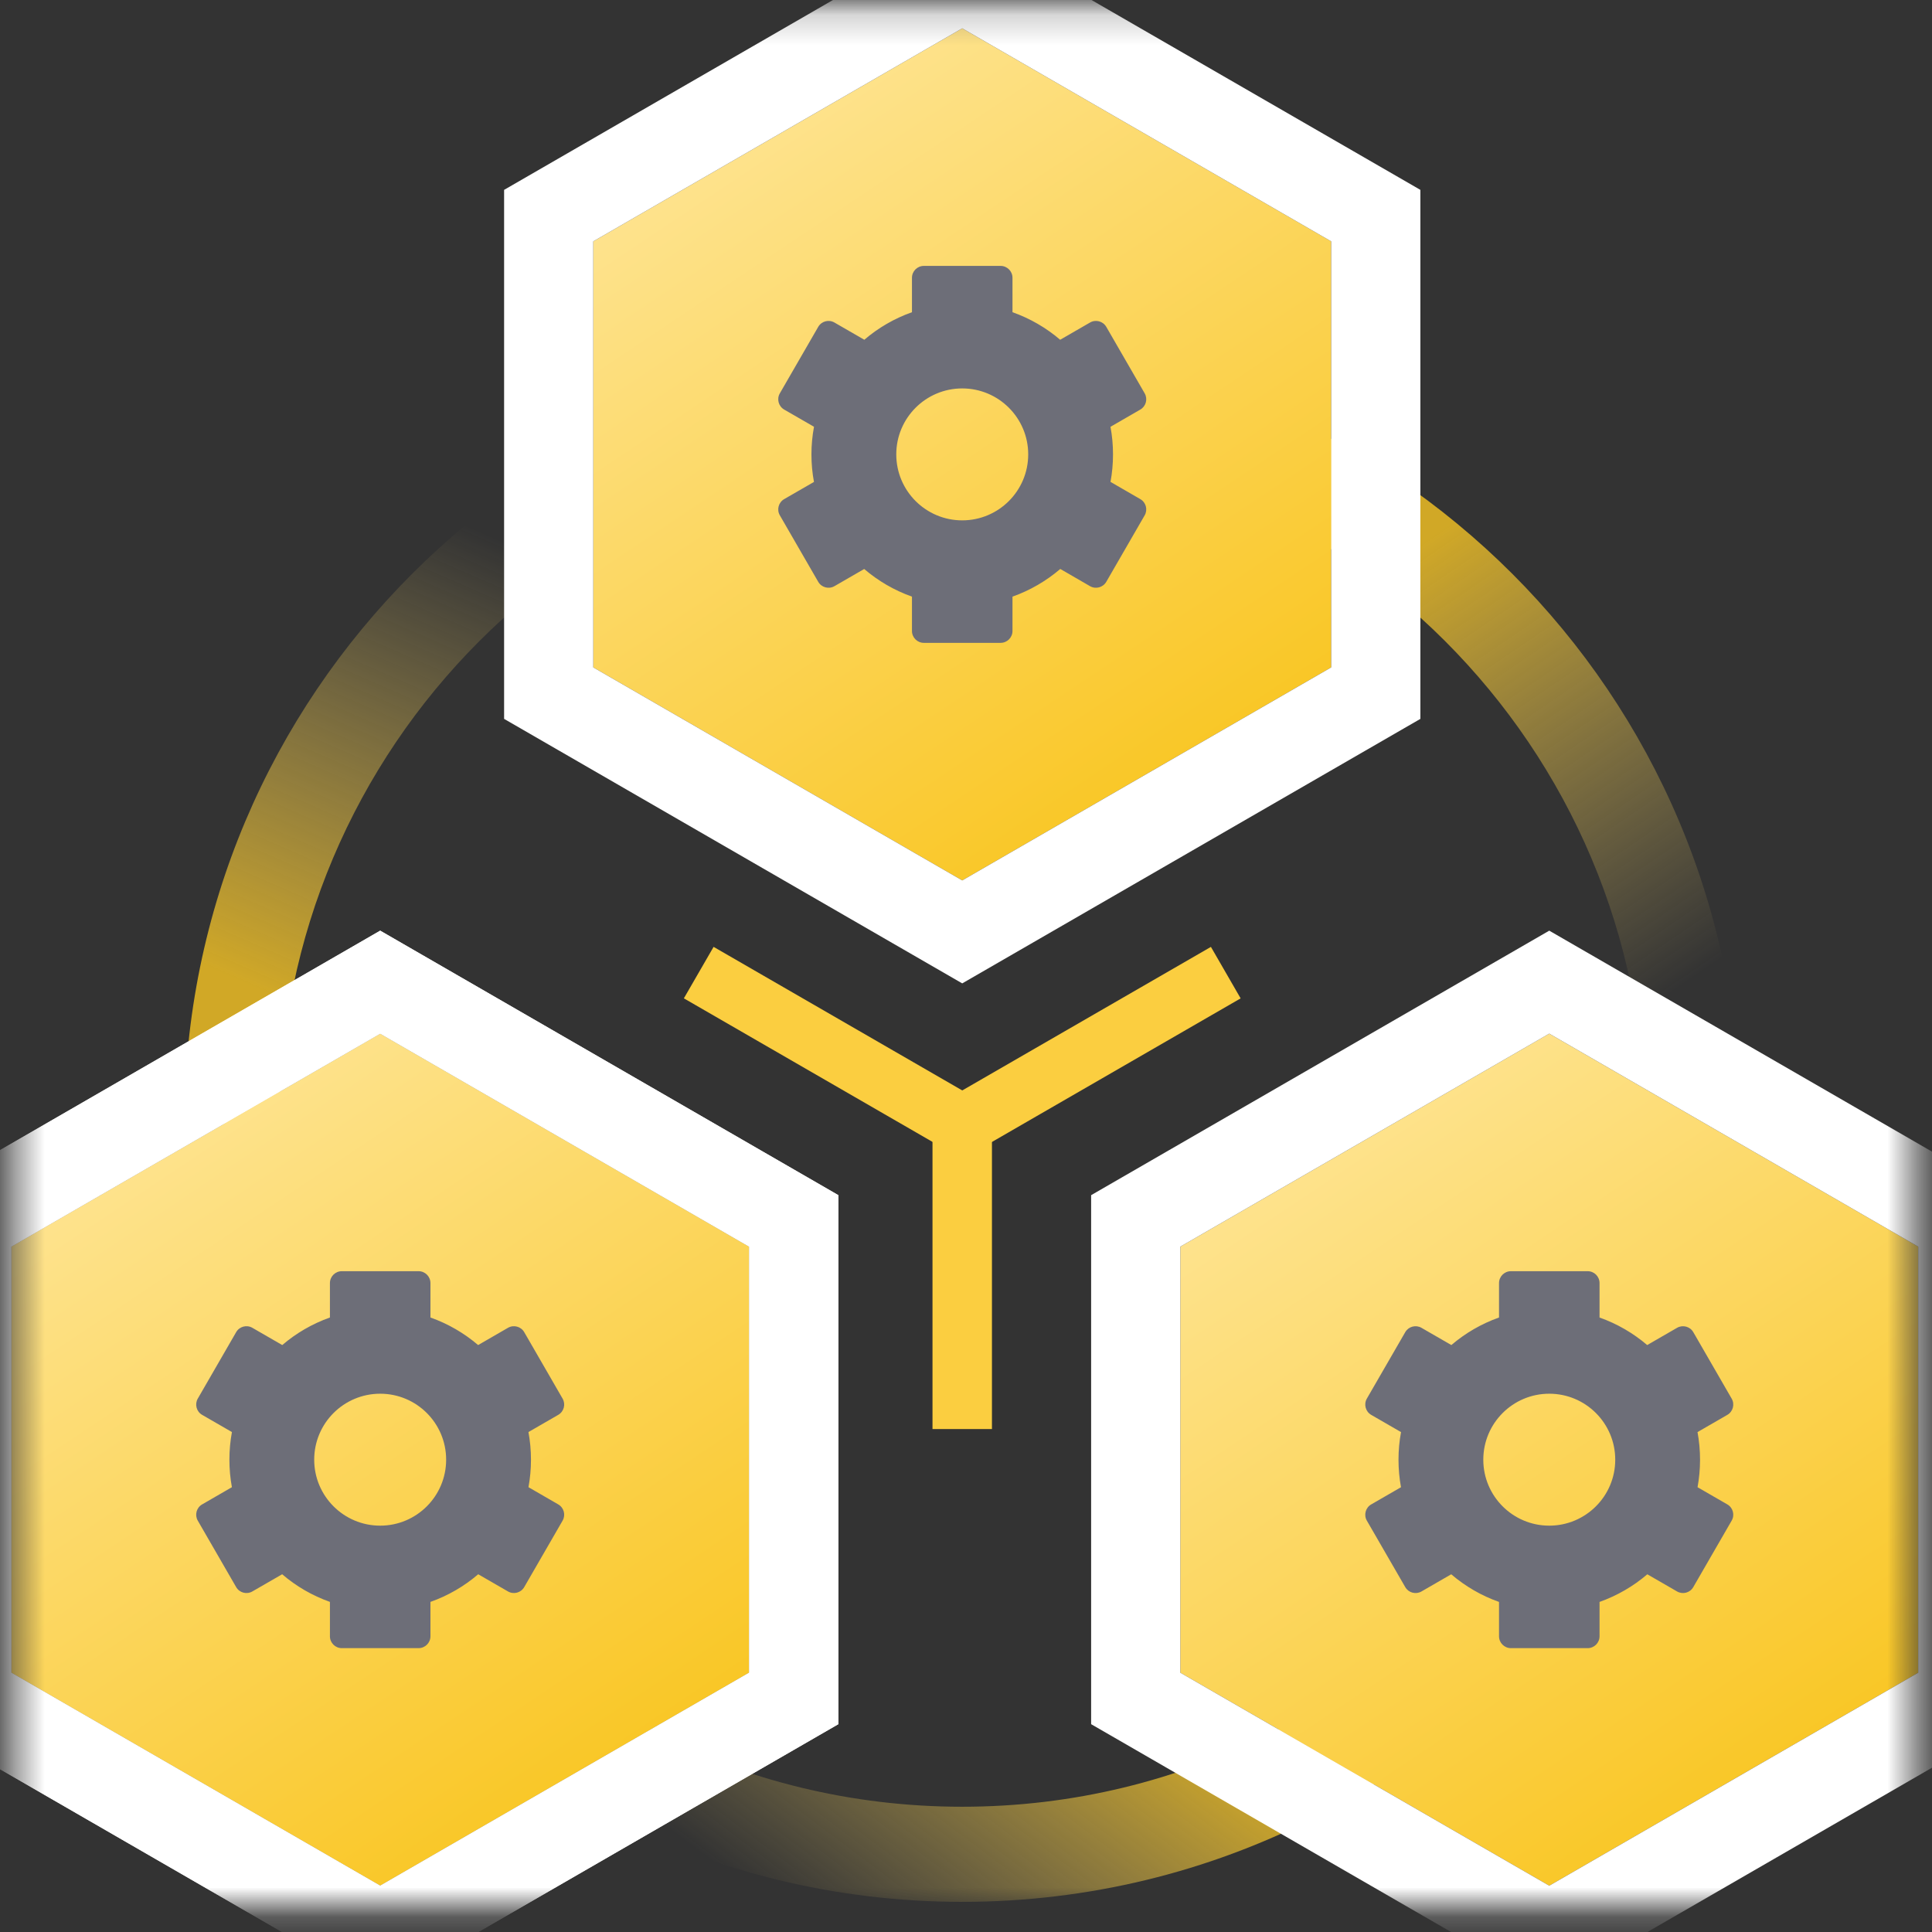<svg width="65" height="65" viewBox="0 0 65 65" fill="none" xmlns="http://www.w3.org/2000/svg">
<rect x="0" y="0" width="65" height="65" fill="#333333" stroke="none"/>
<mask id="mask0_10418_1805" style="mask-type:alpha" maskUnits="userSpaceOnUse" x="0" y="0" width="65" height="65">
<path d="M0.457 0.198H64.457V64.198H0.457V0.198Z" fill="white"/>
</mask>
<g mask="url(#mask0_10418_1805)">
<path opacity="0.8" fill-rule="evenodd" clip-rule="evenodd" d="M55.345 37.811C55.345 25.124 45.06 14.839 32.373 14.839V11.639C46.828 11.639 58.545 23.357 58.545 37.811H55.345Z" fill="url(#paint0_linear_10418_1805)"/>
<path opacity="0.8" fill-rule="evenodd" clip-rule="evenodd" d="M32.373 60.786C39.845 60.786 46.483 57.221 50.681 51.692L53.23 53.627C48.453 59.919 40.888 63.986 32.373 63.986C23.859 63.986 16.294 59.919 11.517 53.627L14.065 51.692C18.263 57.221 24.902 60.786 32.373 60.786Z" fill="url(#paint1_linear_10418_1805)"/>
<path opacity="0.8" fill-rule="evenodd" clip-rule="evenodd" d="M32.373 14.839C19.686 14.839 9.4 25.124 9.4 37.811H6.2C6.2 23.357 17.918 11.639 32.373 11.639V14.839Z" fill="url(#paint2_linear_10418_1805)"/>
<path d="M32.373 0.953L44.787 8.12V22.454L32.373 29.621L19.96 22.454V8.12L32.373 0.953Z" fill="url(#paint3_linear_10418_1805)"/>
<path fill-rule="evenodd" clip-rule="evenodd" d="M30.682 9.346C30.682 9.125 30.861 8.946 31.082 8.946H33.664C33.885 8.946 34.064 9.125 34.064 9.346V10.504C34.657 10.714 35.2 11.03 35.668 11.431L36.673 10.851C36.865 10.74 37.109 10.806 37.22 10.997L38.511 13.233C38.621 13.425 38.556 13.669 38.364 13.78L37.361 14.359C37.417 14.66 37.446 14.971 37.446 15.288C37.446 15.604 37.417 15.913 37.362 16.213L38.364 16.792C38.556 16.902 38.621 17.147 38.511 17.338L37.22 19.574C37.109 19.765 36.865 19.831 36.673 19.721L35.672 19.142C35.202 19.544 34.659 19.862 34.064 20.073V21.228C34.064 21.449 33.885 21.628 33.664 21.628H31.082C30.861 21.628 30.682 21.449 30.682 21.228V20.073C30.088 19.862 29.544 19.545 29.075 19.143L28.074 19.721C27.883 19.831 27.638 19.765 27.528 19.574L26.237 17.338C26.126 17.147 26.192 16.902 26.383 16.792L27.385 16.214C27.329 15.914 27.3 15.604 27.3 15.288C27.3 14.971 27.33 14.66 27.386 14.358L26.383 13.78C26.192 13.669 26.126 13.425 26.237 13.233L27.528 10.997C27.638 10.806 27.883 10.74 28.074 10.851L29.079 11.431C29.547 11.03 30.089 10.714 30.682 10.504V9.346ZM32.373 17.507C33.599 17.507 34.593 16.513 34.593 15.287C34.593 14.062 33.599 13.068 32.373 13.068C31.148 13.068 30.154 14.062 30.154 15.287C30.154 16.513 31.148 17.507 32.373 17.507Z" fill="#6D6E78"/>
<path d="M12.791 34.775L25.205 41.942V56.276L12.791 63.443L0.377 56.276V41.942L12.791 34.775Z" fill="url(#paint4_linear_10418_1805)"/>
<path fill-rule="evenodd" clip-rule="evenodd" d="M11.1 43.168C11.1 42.947 11.279 42.768 11.5 42.768H14.082C14.303 42.768 14.482 42.947 14.482 43.168V44.326C15.075 44.536 15.617 44.852 16.086 45.253L17.09 44.673C17.282 44.562 17.526 44.628 17.637 44.819L18.928 47.055C19.038 47.246 18.973 47.491 18.782 47.601L17.779 48.18C17.835 48.482 17.864 48.793 17.864 49.11C17.864 49.426 17.835 49.735 17.78 50.035L18.782 50.614C18.973 50.724 19.038 50.969 18.928 51.16L17.637 53.396C17.526 53.587 17.282 53.653 17.09 53.542L16.089 52.964C15.62 53.366 15.077 53.684 14.482 53.894V55.05C14.482 55.271 14.303 55.45 14.082 55.45H11.5C11.279 55.45 11.1 55.271 11.1 55.05V53.894C10.506 53.684 9.962 53.367 9.493 52.964L8.491 53.542C8.3 53.653 8.055 53.587 7.945 53.396L6.654 51.16C6.544 50.969 6.609 50.724 6.8 50.614L7.802 50.035C7.747 49.735 7.718 49.426 7.718 49.11C7.718 48.793 7.747 48.482 7.803 48.18L6.8 47.601C6.609 47.491 6.544 47.246 6.654 47.055L7.945 44.819C8.055 44.628 8.3 44.562 8.491 44.673L9.496 45.253C9.965 44.852 10.507 44.536 11.1 44.326V43.168ZM12.791 51.329C14.017 51.329 15.01 50.335 15.01 49.109C15.01 47.884 14.017 46.89 12.791 46.89C11.565 46.89 10.571 47.884 10.571 49.109C10.571 50.335 11.565 51.329 12.791 51.329Z" fill="#6D6E78"/>
<path d="M52.123 34.775L64.537 41.942V56.276L52.123 63.443L39.71 56.276V41.942L52.123 34.775Z" fill="url(#paint5_linear_10418_1805)"/>
<path fill-rule="evenodd" clip-rule="evenodd" d="M32.373 -2.511L47.787 6.388V24.186L32.373 33.085L16.96 24.186V6.388L32.373 -2.511ZM44.787 8.12L32.373 0.953L19.96 8.12V22.454L32.373 29.621L44.787 22.454V8.12ZM12.791 31.311L28.205 40.21V58.008L12.791 66.907L-2.623 58.008V40.21L12.791 31.311ZM25.205 41.942L12.791 34.775L0.377 41.942V56.276L12.791 63.443L25.205 56.276V41.942ZM67.537 40.21L52.123 31.311L36.71 40.21V58.008L52.123 66.907L67.537 58.008V40.21ZM52.123 34.775L64.537 41.942V56.276L52.123 63.443L39.71 56.276V41.942L52.123 34.775Z" fill="white"/>
<path fill-rule="evenodd" clip-rule="evenodd" d="M12.791 31.311L28.205 40.21V58.008L12.791 66.907L-2.623 58.008V40.21L12.791 31.311ZM25.205 41.942L12.791 34.775L0.377 41.942V56.276L12.791 63.443L25.205 56.276V41.942Z" fill="white"/>
<path fill-rule="evenodd" clip-rule="evenodd" d="M50.433 43.168C50.433 42.947 50.612 42.768 50.833 42.768H53.415C53.636 42.768 53.815 42.947 53.815 43.168V44.327C54.407 44.536 54.95 44.853 55.418 45.253L56.423 44.673C56.614 44.563 56.859 44.628 56.969 44.819L58.26 47.055C58.371 47.247 58.305 47.491 58.114 47.602L57.111 48.181C57.167 48.482 57.196 48.793 57.196 49.111C57.196 49.426 57.167 49.736 57.112 50.036L58.114 50.614C58.305 50.724 58.371 50.969 58.26 51.16L56.969 53.396C56.859 53.588 56.614 53.653 56.423 53.543L55.422 52.965C54.953 53.367 54.409 53.684 53.815 53.895V55.05C53.815 55.271 53.636 55.45 53.415 55.45H50.833C50.612 55.45 50.433 55.271 50.433 55.05V53.895C49.838 53.685 49.294 53.367 48.825 52.965L47.824 53.543C47.633 53.653 47.388 53.588 47.278 53.396L45.986 51.16C45.876 50.969 45.942 50.724 46.133 50.614L47.135 50.036C47.08 49.736 47.051 49.426 47.051 49.111C47.051 48.793 47.08 48.482 47.136 48.181L46.133 47.602C45.942 47.491 45.876 47.247 45.986 47.055L47.278 44.819C47.388 44.628 47.633 44.563 47.824 44.673L48.829 45.253C49.297 44.853 49.84 44.536 50.433 44.326V43.168ZM52.123 51.329C53.349 51.329 54.343 50.335 54.343 49.11C54.343 47.884 53.349 46.89 52.123 46.89C50.898 46.89 49.904 47.884 49.904 49.11C49.904 50.335 50.898 51.329 52.123 51.329Z" fill="#6D6E78"/>
<path fill-rule="evenodd" clip-rule="evenodd" d="M33.373 48.079L33.373 36.841L31.373 36.841L31.373 48.079L33.373 48.079Z" fill="#FBCE40"/>
<path fill-rule="evenodd" clip-rule="evenodd" d="M32.008 39.208L41.74 33.589L40.74 31.857L31.008 37.475L32.008 39.208Z" fill="#FBCE40"/>
<path fill-rule="evenodd" clip-rule="evenodd" d="M23.008 33.588L32.74 39.207L33.74 37.475L24.008 31.856L23.008 33.588Z" fill="#FBCE40"/>
</g>
<defs>
<linearGradient id="paint0_linear_10418_1805" x1="48.23" y1="17.941" x2="57.947" y2="32.231" gradientUnits="userSpaceOnUse">
<stop stop-color="#F9C623"/>
<stop offset="1" stop-color="#FADC7B" stop-opacity="0"/>
</linearGradient>
<linearGradient id="paint1_linear_10418_1805" x1="43.086" y1="60.242" x2="35.047" y2="70.947" gradientUnits="userSpaceOnUse">
<stop stop-color="#F9C623"/>
<stop offset="1" stop-color="#FADC7B" stop-opacity="0"/>
</linearGradient>
<linearGradient id="paint2_linear_10418_1805" x1="9.79" y1="33.803" x2="16.649" y2="18.084" gradientUnits="userSpaceOnUse">
<stop stop-color="#F9C623"/>
<stop offset="1" stop-color="#FADC7B" stop-opacity="0"/>
</linearGradient>
<linearGradient id="paint3_linear_10418_1805" x1="46.707" y1="29.621" x2="24.624" y2="-3.445" gradientUnits="userSpaceOnUse">
<stop offset="0.154" stop-color="#F9C623"/>
<stop offset="1" stop-color="#FFEAA8"/>
</linearGradient>
<linearGradient id="paint4_linear_10418_1805" x1="27.125" y1="63.443" x2="5.041" y2="30.378" gradientUnits="userSpaceOnUse">
<stop offset="0.154" stop-color="#F9C623"/>
<stop offset="1" stop-color="#FFEAA8"/>
</linearGradient>
<linearGradient id="paint5_linear_10418_1805" x1="66.457" y1="63.443" x2="44.374" y2="30.378" gradientUnits="userSpaceOnUse">
<stop offset="0.154" stop-color="#F9C623"/>
<stop offset="1" stop-color="#FFEAA8"/>
</linearGradient>
</defs>
</svg>
